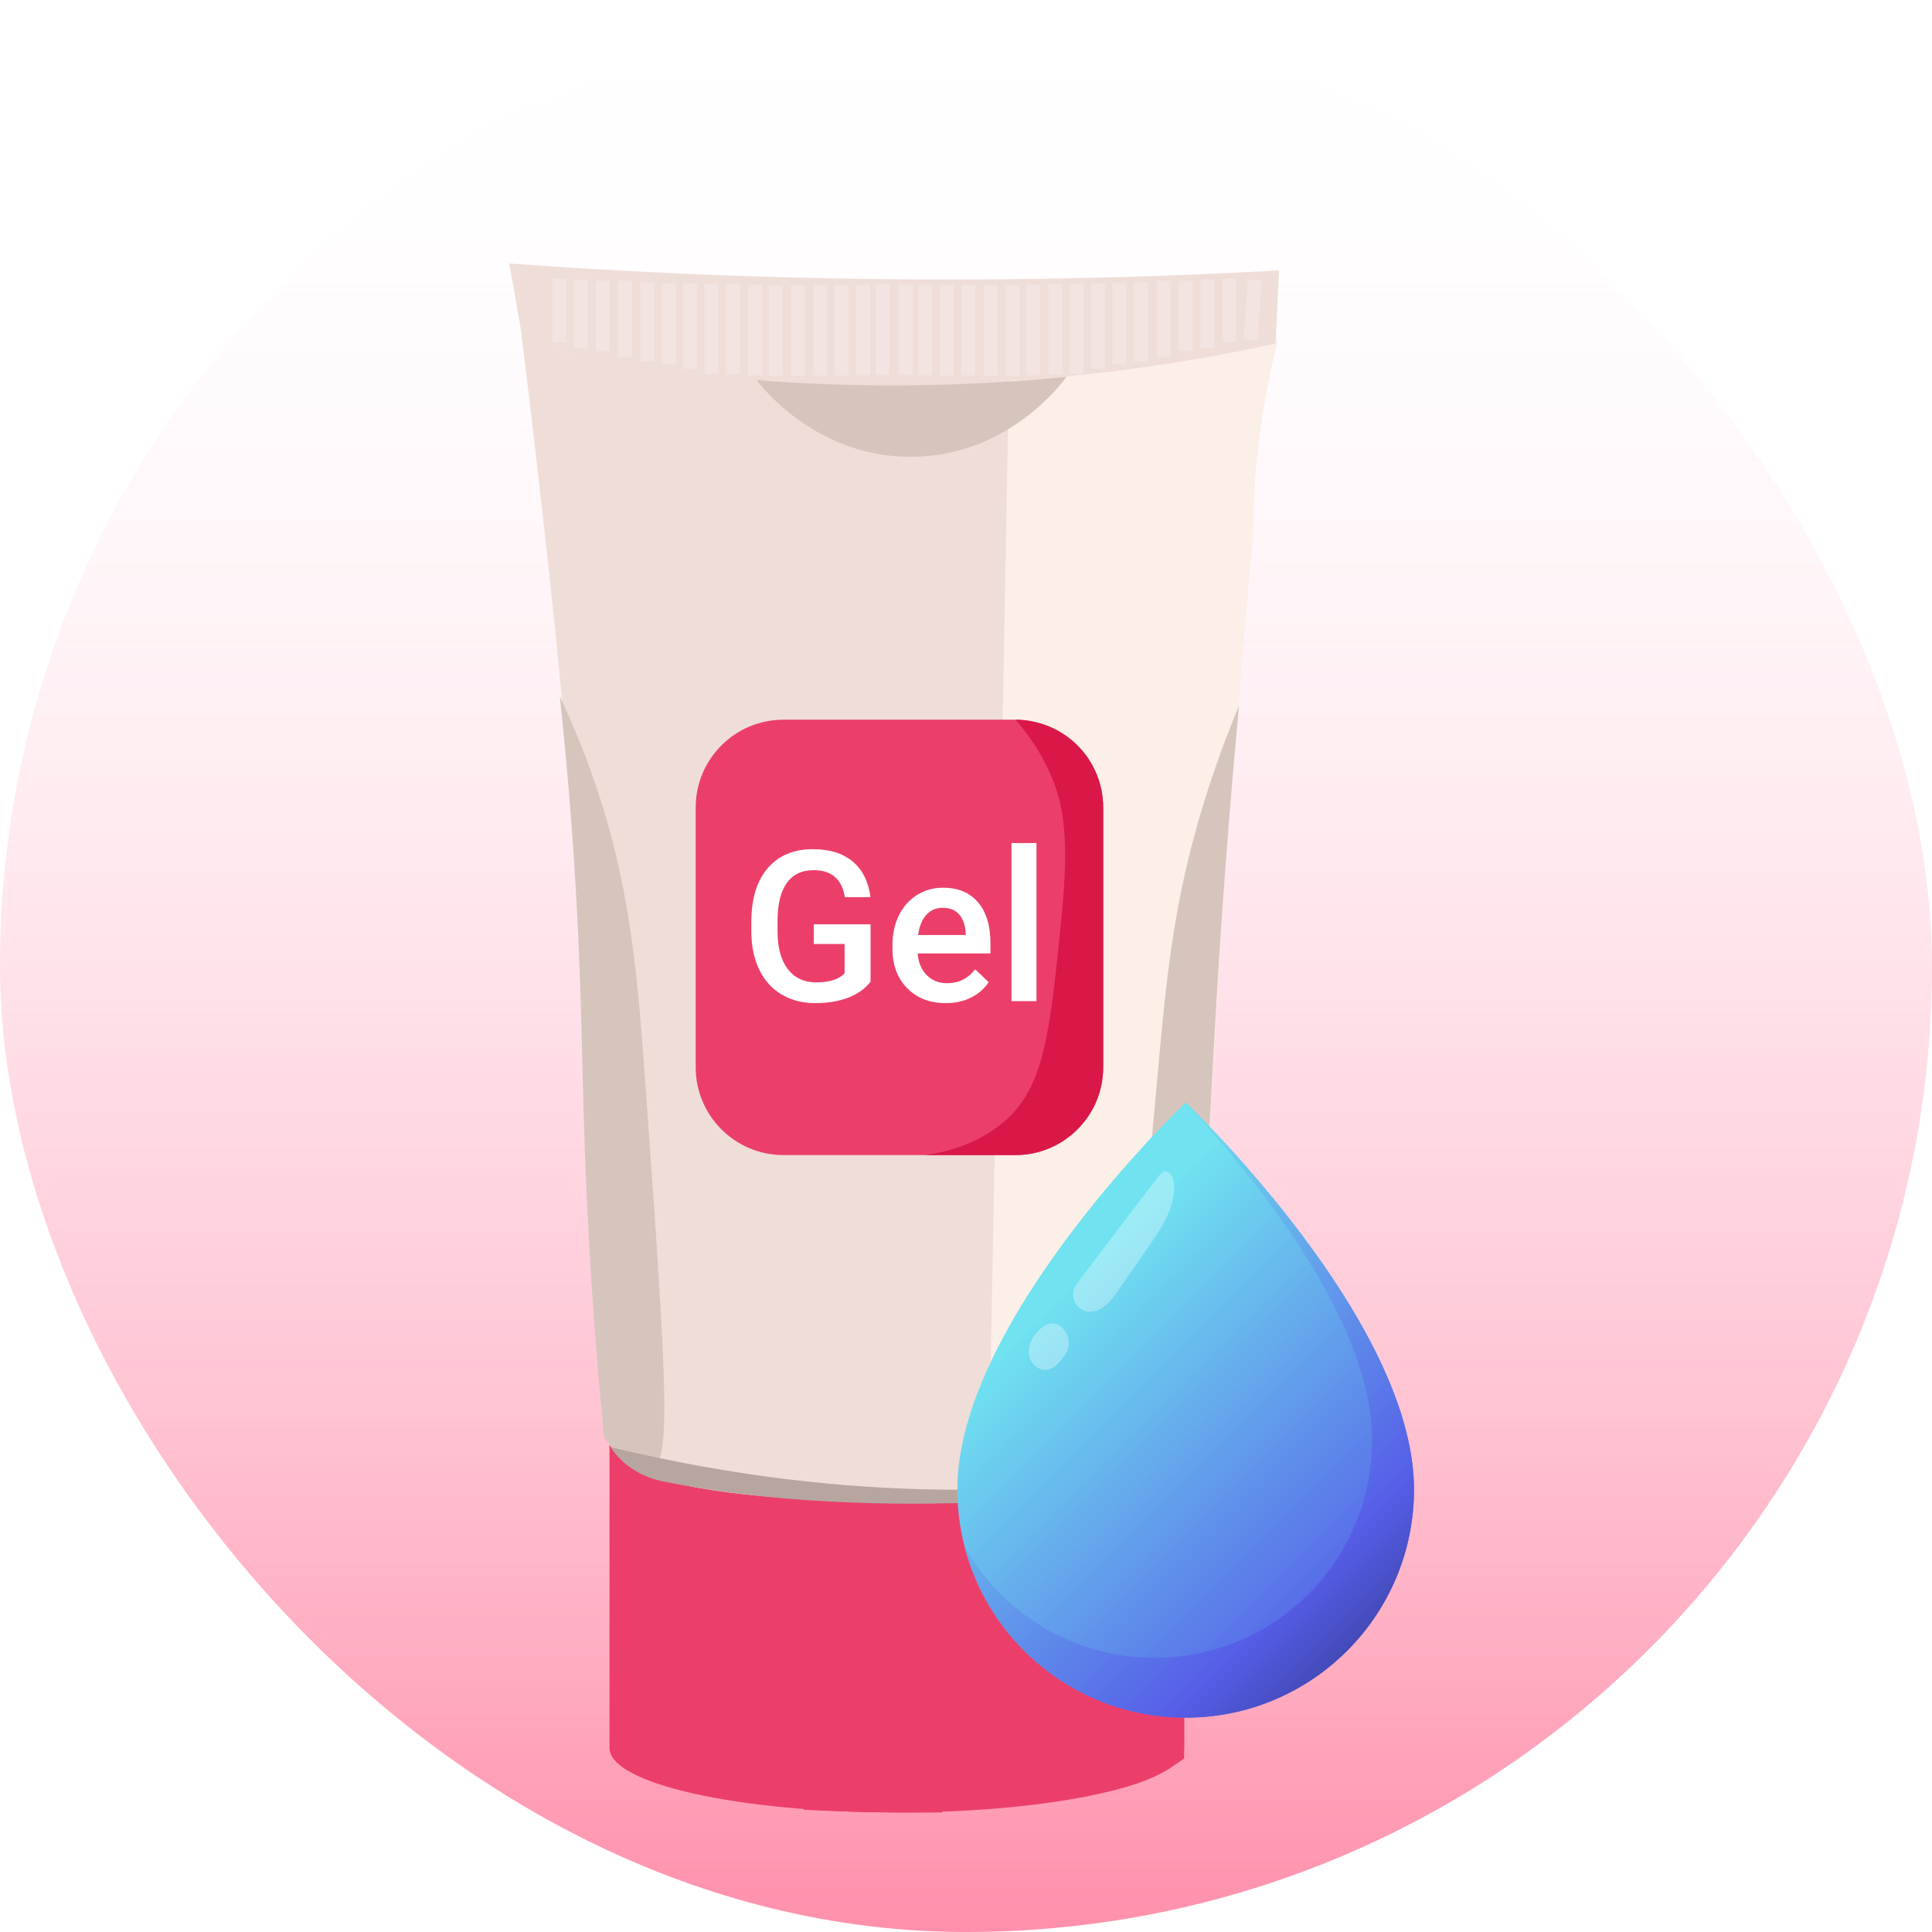 <svg width="110" height="110" viewBox="0 0 110 110" fill="none" xmlns="http://www.w3.org/2000/svg">
<rect width="110" height="110" rx="55" fill="url(#paint0_linear_407_2860)"/>
<g filter="url(#filter0_d_407_2860)">
<path d="M38.203 83.569L46.347 78.817L54.503 83.439L54.514 92.814L46.369 97.566L38.214 92.943L38.203 83.569Z" fill="#A5A4A4"/>
<path d="M50.387 91.383C53.953 88.519 54.533 84.434 54.64 83.517C54.644 86.642 54.647 89.767 54.651 92.891L46.506 97.644L38.35 93.02C42.478 94.638 47.087 94.035 50.387 91.383Z" fill="#848383"/>
<path d="M47.986 67.705L56.131 62.953L64.286 67.576L64.297 76.951L56.152 81.702L47.996 77.08L47.986 67.705Z" fill="#A5A4A4"/>
<path d="M60.17 75.519C63.736 72.655 64.315 68.57 64.422 67.653C64.426 70.778 64.43 73.902 64.433 77.027L56.288 81.779L48.133 77.156C52.261 78.773 56.869 78.171 60.17 75.519Z" fill="#848383"/>
<path d="M34.702 78.273V95.525C34.702 97.551 42.026 99.194 51.062 99.194C60.097 99.194 67.421 97.551 67.421 95.525V78.273C62.85 78.887 57.66 79.322 51.953 79.364C45.525 79.41 39.726 78.948 34.702 78.273Z" fill="#EB3F6A"/>
<path d="M46.104 79.166C45.988 85.792 45.872 92.419 45.757 99.045C47.477 99.126 49.246 99.177 51.061 99.194C51.931 99.201 52.791 99.201 53.639 99.194C53.738 92.551 53.837 85.907 53.937 79.264C52.591 79.355 51.132 79.397 49.574 79.364C48.349 79.337 47.19 79.266 46.104 79.166Z" fill="#EB3F6A"/>
<path d="M60.976 78.868C60.989 85.385 61.002 91.903 61.015 98.42C61.44 98.35 62.05 98.238 62.777 98.068C63.728 97.845 64.403 97.681 65.201 97.363C65.756 97.142 66.542 96.768 67.42 96.12C67.42 90.171 67.42 84.222 67.42 78.273C66.618 78.383 65.791 78.484 64.942 78.571C63.569 78.712 62.246 78.807 60.976 78.868Z" fill="#EB3F6A"/>
<path d="M29.694 15.065C31.086 15.916 32.241 16.13 33.065 16.156C33.94 16.184 34.515 16.004 36.436 15.958C36.436 15.958 37.21 15.939 38.022 15.958C40.535 16.015 42.902 16.806 43.773 17.048C46.002 17.668 46.806 17.025 51.606 16.552C56.439 16.077 56.797 16.615 62.909 16.354C65.239 16.255 68.612 16.031 72.725 15.462C72.508 16.305 72.199 17.613 71.931 19.229C71.38 22.559 71.35 25.102 71.336 25.872C71.299 27.989 71.207 26.471 69.948 42.827C69.026 54.817 68.565 60.811 68.461 65.036C68.418 66.791 68.366 67.793 68.263 69.796C67.984 75.203 67.834 77.923 67.371 78.719C66.831 79.645 65.228 81.59 51.11 81.495C37.414 81.403 35.518 79.55 34.751 78.322C34.203 77.445 34.235 76.894 33.957 71.481C33.783 68.075 33.469 64.677 33.362 61.269C33.198 56.019 32.99 49.387 32.569 43.025C32.512 42.16 32.319 39.449 32 35.903C31.683 32.373 31.4 29.818 30.983 26.07C30.663 23.196 30.235 19.461 29.694 15.065Z" fill="#EFDDD8"/>
<path d="M57.457 16.949C59.256 16.741 61.074 16.543 62.91 16.354C66.234 16.013 69.506 15.717 72.726 15.462C72.509 16.305 72.2 17.613 71.932 19.229C71.381 22.559 71.351 25.102 71.337 25.872C71.3 27.989 71.208 26.471 69.95 42.827C69.24 52.043 69.189 57.445 68.462 65.037C67.934 70.555 67.995 69.285 67.976 69.284C67.951 69.283 67.889 70.154 67.867 70.49C67.597 74.644 68.189 78.13 66.479 79.81C65.896 80.382 64.735 80.555 62.414 80.9C59.863 81.28 57.73 81.325 56.267 81.297C56.663 59.848 57.06 38.399 57.457 16.949Z" fill="#FCEFE8"/>
<path d="M29 11C29.265 12.521 29.529 14.041 29.794 15.561C35.763 16.87 43.485 17.991 52.499 17.874C60.365 17.773 67.178 16.756 72.626 15.561C72.692 14.173 72.759 12.785 72.824 11.397C64.075 11.879 54.732 12.057 44.865 11.793C39.393 11.647 34.101 11.374 29 11Z" fill="#EFDDD8"/>
<g opacity="0.2">
<path d="M51.97 12.19H51.177V17.346H51.97V12.19Z" fill="white"/>
</g>
<g opacity="0.2">
<path d="M71.84 11.961L71.049 11.905L70.81 15.301L71.601 15.356L71.84 11.961Z" fill="white"/>
</g>
<g opacity="0.2">
<path d="M70.379 11.859H69.586V15.495H70.379V11.859Z" fill="white"/>
</g>
<g opacity="0.2">
<path d="M69.156 11.925H68.363V15.825H69.156V11.925Z" fill="white"/>
</g>
<g opacity="0.2">
<path d="M67.9 11.991H67.107V15.99H67.9V11.991Z" fill="white"/>
</g>
<g opacity="0.2">
<path d="M66.644 11.991H65.851V16.321H66.644V11.991Z" fill="white"/>
</g>
<g opacity="0.2">
<path d="M65.355 12.058H64.562V16.586H65.355V12.058Z" fill="white"/>
</g>
<g opacity="0.2">
<path d="M64.133 12.123H63.339V16.75H64.133V12.123Z" fill="white"/>
</g>
<g opacity="0.2">
<path d="M62.926 12.123H62.133V17.015H62.926V12.123Z" fill="white"/>
</g>
<g opacity="0.2">
<path d="M61.703 12.14H60.91V17.296H61.703V12.14Z" fill="white"/>
</g>
<g opacity="0.2">
<path d="M60.48 12.174H59.687V17.329H60.48V12.174Z" fill="white"/>
</g>
<g opacity="0.2">
<path d="M59.224 12.206H58.431V17.362H59.224V12.206Z" fill="white"/>
</g>
<g opacity="0.2">
<path d="M58.052 12.256H57.258V17.412H58.052V12.256Z" fill="white"/>
</g>
<g opacity="0.2">
<path d="M56.795 12.239H56.002V17.395H56.795V12.239Z" fill="white"/>
</g>
<g opacity="0.2">
<path d="M55.523 12.223H54.73V17.379H55.523V12.223Z" fill="white"/>
</g>
<g opacity="0.2">
<path d="M54.3 12.223H53.507V17.379H54.3V12.223Z" fill="white"/>
</g>
<g opacity="0.2">
<path d="M53.078 12.206H52.284V17.362H53.078V12.206Z" fill="white"/>
</g>
<g opacity="0.2">
<path d="M49.855 17.346H50.648V12.19H49.855V17.346Z" fill="white"/>
</g>
<g opacity="0.2">
<path d="M31.446 15.495H32.239V11.86H31.446V15.495Z" fill="white"/>
</g>
<g opacity="0.2">
<path d="M32.669 15.825H33.462V11.925H32.669V15.825Z" fill="white"/>
</g>
<g opacity="0.2">
<path d="M33.925 15.991H34.718V11.992H33.925V15.991Z" fill="white"/>
</g>
<g opacity="0.2">
<path d="M35.18 16.321H35.974V11.991H35.18V16.321Z" fill="white"/>
</g>
<g opacity="0.2">
<path d="M36.469 16.585H37.263V12.057H36.469V16.585Z" fill="white"/>
</g>
<g opacity="0.2">
<path d="M37.692 16.751H38.485V12.124H37.692V16.751Z" fill="white"/>
</g>
<g opacity="0.2">
<path d="M38.899 17.015H39.692V12.124H38.899V17.015Z" fill="white"/>
</g>
<g opacity="0.2">
<path d="M40.122 17.296H40.915V12.14H40.122V17.296Z" fill="white"/>
</g>
<g opacity="0.2">
<path d="M41.344 17.329H42.138V12.173H41.344V17.329Z" fill="white"/>
</g>
<g opacity="0.2">
<path d="M42.6 17.362H43.393V12.207H42.6V17.362Z" fill="white"/>
</g>
<g opacity="0.2">
<path d="M43.774 17.412H44.567V12.256H43.774V17.412Z" fill="white"/>
</g>
<g opacity="0.2">
<path d="M45.03 17.395H45.823V12.24H45.03V17.395Z" fill="white"/>
</g>
<g opacity="0.2">
<path d="M46.302 17.379H47.096V12.223H46.302V17.379Z" fill="white"/>
</g>
<g opacity="0.2">
<path d="M47.525 17.379H48.318V12.223H47.525V17.379Z" fill="white"/>
</g>
<g opacity="0.2">
<path d="M48.748 17.362H49.541V12.207H48.748V17.362Z" fill="white"/>
</g>
<path d="M33.132 38.564C35.818 45.368 36.256 50.862 36.767 57.997C38.051 75.933 38.22 79.39 36.965 79.744C36.445 79.891 35.65 79.512 34.387 77.827C33.822 71.971 33.545 67.177 33.396 63.88C33.062 56.478 33.196 52.602 32.669 44.777C32.407 40.887 32.095 37.712 31.875 35.655C32.194 36.331 32.645 37.332 33.132 38.564Z" fill="#D6C5BD"/>
<path d="M68.826 40.811C66.715 47.289 66.371 52.058 65.785 58.592C64.34 74.688 63.367 79.751 64.992 80.306C65.443 80.46 66.229 80.313 67.669 78.719C68.117 72.621 68.428 67.653 68.627 64.277C69.076 56.689 69.224 52.726 69.751 45.637C70.052 41.585 70.347 38.288 70.544 36.184C70.093 37.262 69.464 38.852 68.826 40.811Z" fill="#D6C5BD"/>
<path d="M43.08 17.643C43.389 18.052 46.598 22.142 52.102 22.006C57.425 21.874 60.399 17.901 60.728 17.445C57.968 17.723 54.95 17.911 51.705 17.941C48.617 17.969 45.731 17.851 43.08 17.643Z" fill="#D6C5BD"/>
<path d="M34.768 78.391C42.133 80.177 48.311 80.701 52.895 80.801C58.855 80.932 64.878 80.408 64.893 80.603C64.904 80.759 61.135 81.156 60.194 81.255C60.194 81.255 48.295 82.508 37.676 80.329C37.219 80.236 36.131 79.931 35.252 79.007C35.028 78.771 34.87 78.549 34.768 78.391Z" fill="#B7A69F"/>
<path d="M57.812 61.765H44.609C41.848 61.765 39.61 59.526 39.61 56.765V41.977C39.61 39.216 41.848 36.977 44.609 36.977H57.812C60.572 36.977 62.81 39.216 62.81 41.977V56.765C62.81 59.526 60.572 61.765 57.812 61.765Z" fill="#EB3F6A"/>
<path d="M49.566 51.893C49.256 52.296 48.827 52.602 48.278 52.809C47.733 53.013 47.113 53.114 46.418 53.114C45.702 53.114 45.067 52.953 44.515 52.629C43.965 52.306 43.542 51.842 43.244 51.238C42.946 50.635 42.791 49.931 42.78 49.127V48.456C42.78 47.169 43.087 46.164 43.702 45.44C44.32 44.713 45.182 44.349 46.287 44.349C47.236 44.349 47.991 44.584 48.551 45.053C49.111 45.522 49.447 46.198 49.56 47.082H48.104C47.94 46.056 47.346 45.544 46.32 45.544C45.655 45.544 45.149 45.784 44.804 46.264C44.458 46.74 44.28 47.44 44.269 48.364V49.024C44.269 49.944 44.462 50.658 44.847 51.167C45.236 51.676 45.778 51.931 46.473 51.931C47.229 51.931 47.767 51.76 48.087 51.418V49.749H46.331V48.626H49.566V51.893ZM53.85 53.114C52.944 53.114 52.212 52.831 51.652 52.264C51.092 51.696 50.812 50.94 50.812 49.995V49.82C50.812 49.187 50.933 48.622 51.177 48.124C51.421 47.626 51.763 47.238 52.203 46.962C52.646 46.682 53.141 46.542 53.686 46.542C54.548 46.542 55.213 46.818 55.682 47.371C56.155 47.92 56.392 48.698 56.392 49.706V50.284H52.246C52.29 50.807 52.464 51.222 52.77 51.527C53.079 51.829 53.466 51.98 53.932 51.98C54.583 51.98 55.113 51.716 55.524 51.189L56.293 51.92C56.039 52.302 55.699 52.596 55.273 52.804C54.852 53.011 54.377 53.114 53.85 53.114ZM53.675 47.687C53.286 47.687 52.972 47.824 52.732 48.096C52.492 48.369 52.339 48.749 52.273 49.236H54.984V49.133C54.952 48.656 54.824 48.296 54.602 48.053C54.381 47.809 54.072 47.687 53.675 47.687ZM59.013 53H57.59V44H59.013V53Z" fill="white"/>
<path d="M57.811 61.765C56.107 61.765 54.402 61.765 52.697 61.765C53.911 61.591 55.719 61.136 57.258 59.782C59.481 57.827 59.798 54.645 60.431 48.28C60.879 43.785 60.586 41.897 59.837 40.15C59.22 38.716 58.418 37.662 57.812 36.977C58.145 36.977 59.916 37.011 61.347 38.442C62.251 39.346 62.811 40.596 62.811 41.977V56.765C62.81 59.526 60.572 61.765 57.811 61.765Z" fill="#D91848"/>
</g>
<g filter="url(#filter1_d_407_2860)">
<path d="M82.507 83.796C82.507 90.976 76.687 96.796 69.507 96.796C62.328 96.796 56.507 90.976 56.507 83.796C56.507 74.128 69.507 61.77 69.507 61.77C69.507 61.77 82.507 74.128 82.507 83.796Z" fill="url(#paint1_linear_407_2860)"/>
<path d="M82.507 83.796C82.507 90.976 76.687 96.796 69.507 96.796C63.451 96.796 58.362 92.655 56.918 87.05C59.039 90.832 63.088 93.389 67.733 93.389C74.577 93.389 80.125 87.841 80.125 80.997C80.125 73.962 72.904 65.433 69.486 61.79C69.5 61.777 69.507 61.77 69.507 61.77C69.507 61.77 82.507 74.128 82.507 83.796Z" fill="url(#paint2_linear_407_2860)"/>
<path opacity="0.31" d="M67.435 69.926C66.846 70.775 66.255 71.623 65.665 72.471C65.304 72.989 64.881 73.549 64.261 73.667C64.248 73.669 64.236 73.671 64.223 73.674C63.353 73.811 62.767 72.801 63.302 72.101C64.815 70.118 66.699 67.586 67.974 65.957C68.059 65.848 68.154 65.732 68.288 65.7C68.595 65.627 68.801 66.014 68.833 66.328C68.967 67.637 68.185 68.845 67.435 69.926Z" fill="white"/>
<g opacity="0.31">
<path d="M62.641 76.135C62.575 76.228 62.506 76.319 62.435 76.409C62.231 76.665 61.984 76.919 61.663 76.983C61.321 77.05 60.956 76.871 60.763 76.582C60.569 76.292 60.534 75.914 60.627 75.578C60.72 75.242 60.93 74.948 61.184 74.709C61.422 74.485 61.74 74.297 62.061 74.359C62.314 74.408 62.514 74.604 62.659 74.817C62.661 74.82 62.662 74.822 62.664 74.825C62.931 75.222 62.918 75.744 62.641 76.135Z" fill="white"/>
</g>
</g>
<defs>
<filter id="filter0_d_407_2860" x="25" y="11" width="51.825" height="96.2" filterUnits="userSpaceOnUse" color-interpolation-filters="sRGB">
<feFlood flood-opacity="0" result="BackgroundImageFix"/>
<feColorMatrix in="SourceAlpha" type="matrix" values="0 0 0 0 0 0 0 0 0 0 0 0 0 0 0 0 0 0 127 0" result="hardAlpha"/>
<feOffset dy="4"/>
<feGaussianBlur stdDeviation="2"/>
<feComposite in2="hardAlpha" operator="out"/>
<feColorMatrix type="matrix" values="0 0 0 0 0 0 0 0 0 0 0 0 0 0 0 0 0 0 0.25 0"/>
<feBlend mode="normal" in2="BackgroundImageFix" result="effect1_dropShadow_407_2860"/>
<feBlend mode="normal" in="SourceGraphic" in2="effect1_dropShadow_407_2860" result="shape"/>
</filter>
<filter id="filter1_d_407_2860" x="53.507" y="61.77" width="29" height="37.027" filterUnits="userSpaceOnUse" color-interpolation-filters="sRGB">
<feFlood flood-opacity="0" result="BackgroundImageFix"/>
<feColorMatrix in="SourceAlpha" type="matrix" values="0 0 0 0 0 0 0 0 0 0 0 0 0 0 0 0 0 0 127 0" result="hardAlpha"/>
<feOffset dx="-2" dy="1"/>
<feGaussianBlur stdDeviation="0.5"/>
<feComposite in2="hardAlpha" operator="out"/>
<feColorMatrix type="matrix" values="0 0 0 0 0 0 0 0 0 0 0 0 0 0 0 0 0 0 0.25 0"/>
<feBlend mode="normal" in2="BackgroundImageFix" result="effect1_dropShadow_407_2860"/>
<feBlend mode="normal" in="SourceGraphic" in2="effect1_dropShadow_407_2860" result="shape"/>
</filter>
<linearGradient id="paint0_linear_407_2860" x1="55" y1="0" x2="55" y2="110" gradientUnits="userSpaceOnUse">
<stop stop-color="white" stop-opacity="0"/>
<stop offset="1" stop-color="#FF8FAB"/>
</linearGradient>
<linearGradient id="paint1_linear_407_2860" x1="61.355" y1="73.819" x2="79.281" y2="91.745" gradientUnits="userSpaceOnUse">
<stop stop-color="#70E2F0"/>
<stop offset="0.997" stop-color="#555DE7"/>
</linearGradient>
<linearGradient id="paint2_linear_407_2860" x1="59.406" y1="71.87" x2="79.612" y2="92.076" gradientUnits="userSpaceOnUse">
<stop stop-color="#70E2F0"/>
<stop offset="0.849" stop-color="#555DE7"/>
<stop offset="1" stop-color="#444AB8"/>
</linearGradient>
</defs>
</svg>
